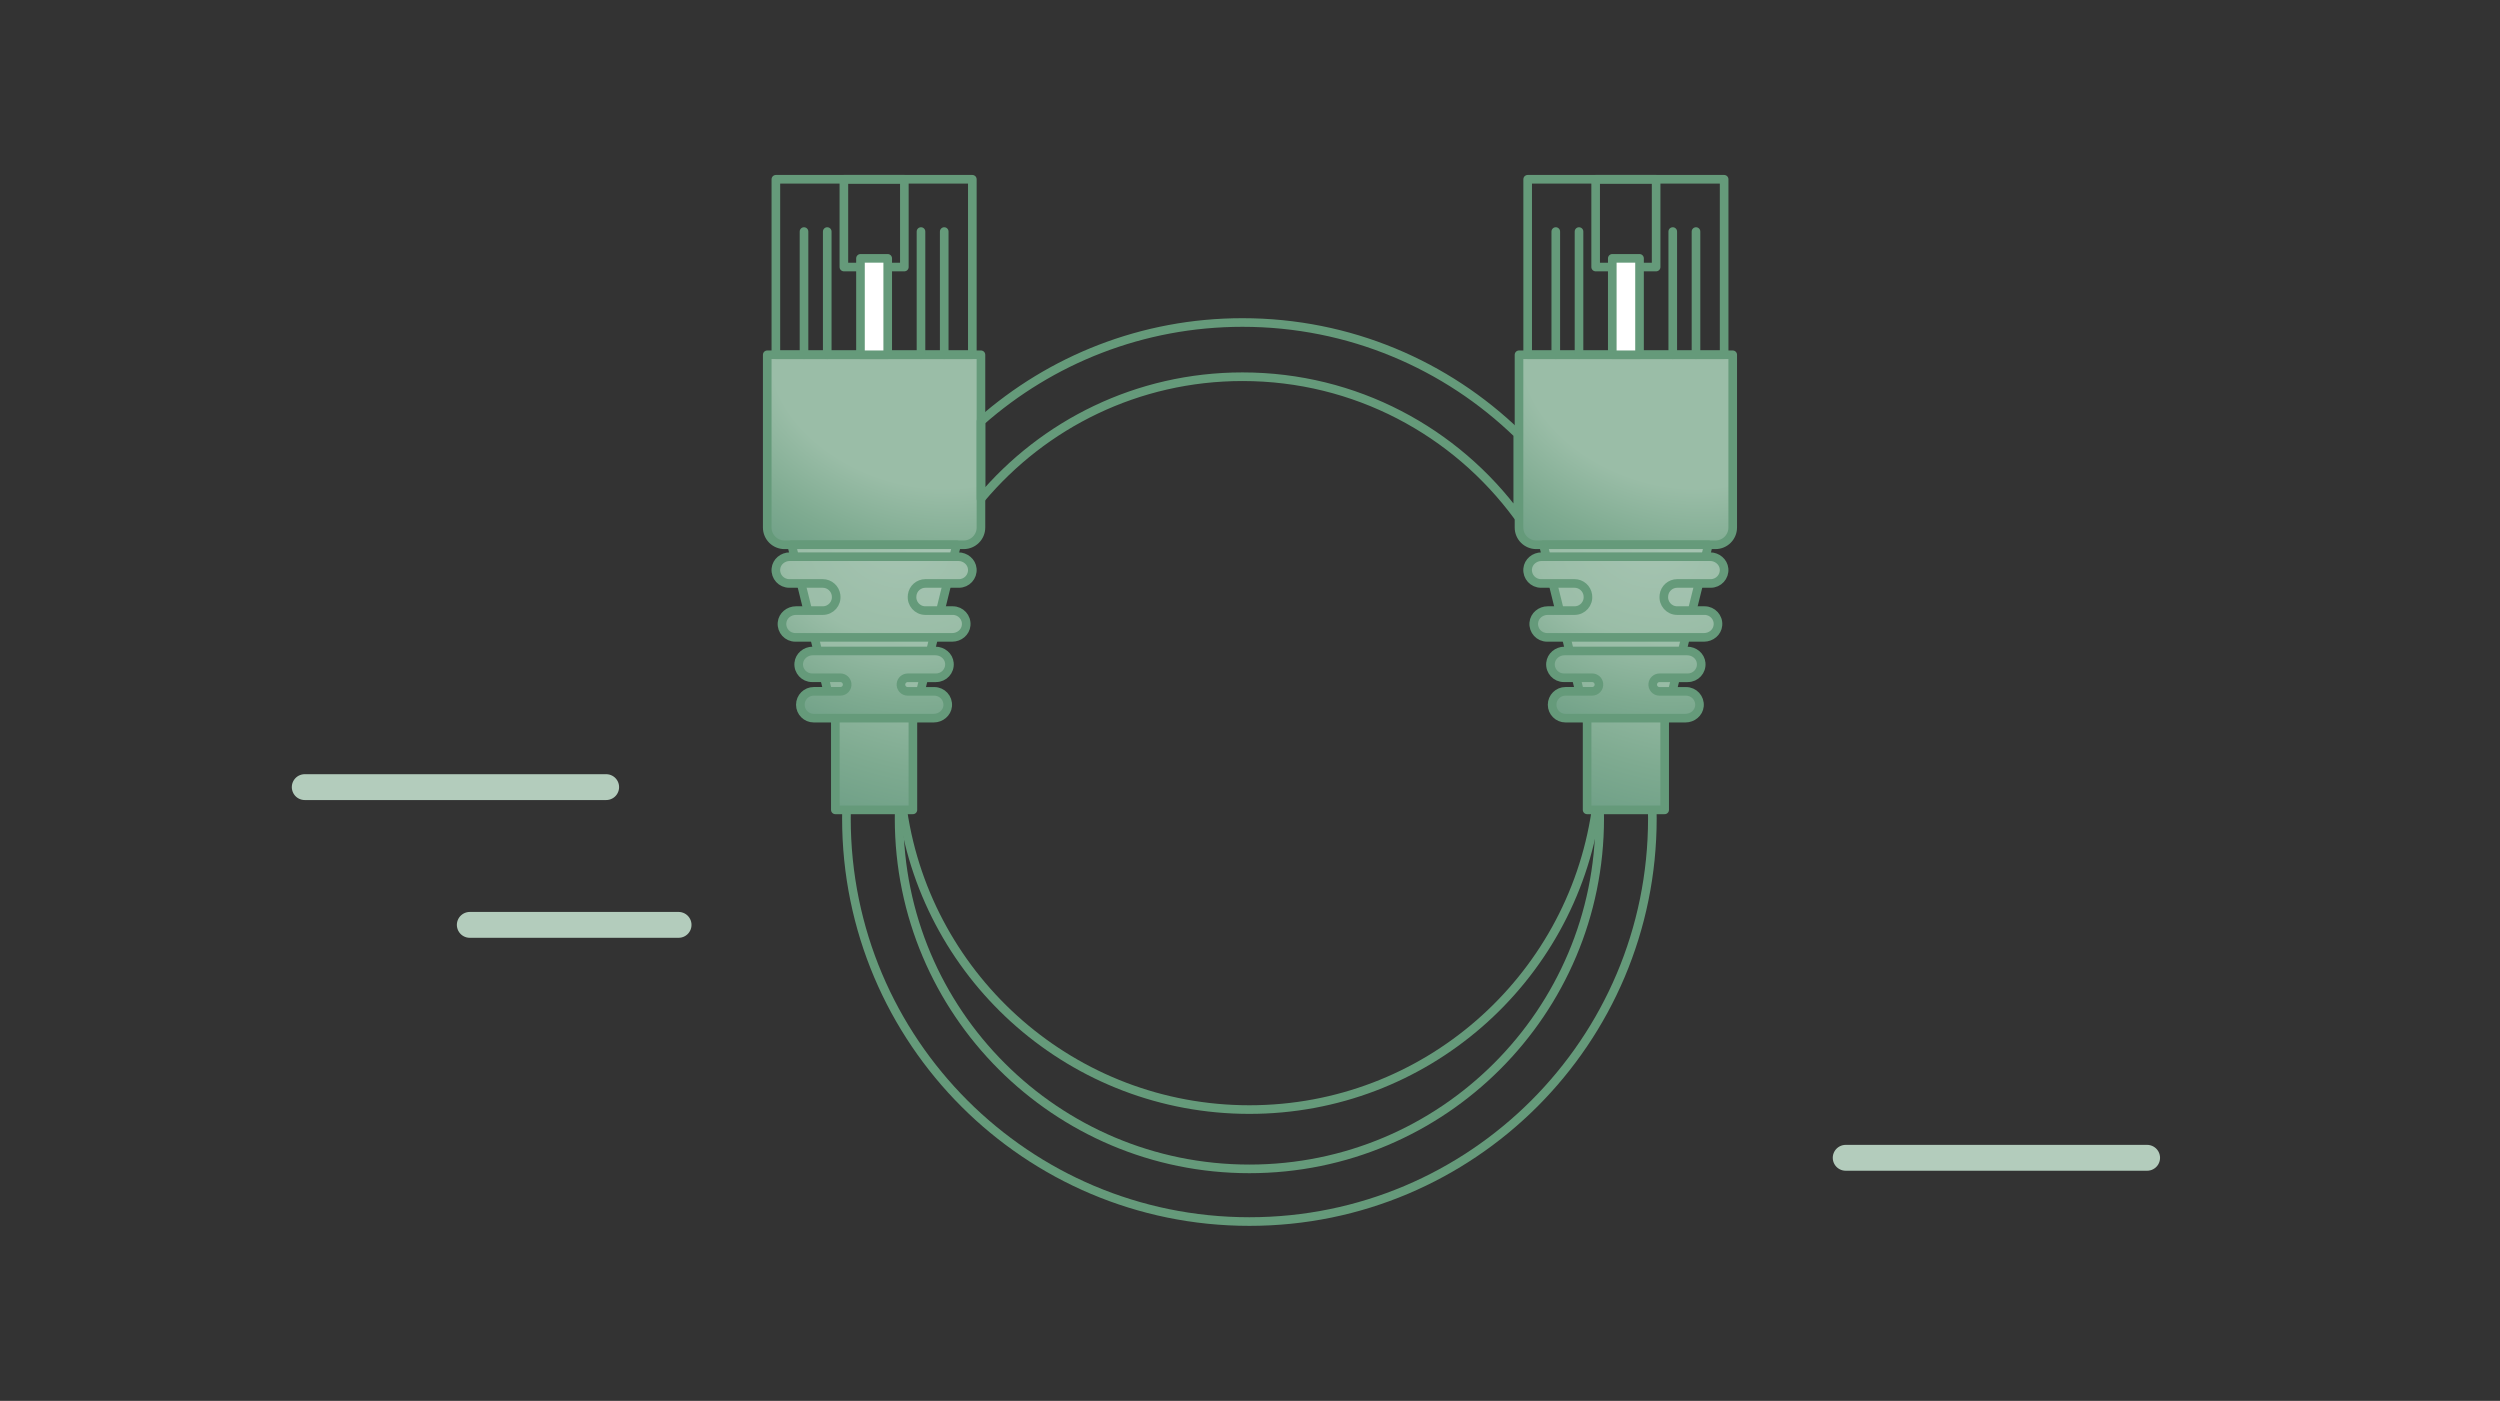 <?xml version="1.0" encoding="UTF-8"?>
<svg xmlns="http://www.w3.org/2000/svg" xmlns:xlink="http://www.w3.org/1999/xlink" id="a" viewBox="0 0 580 325">
  <rect x="0" y="0" width="580" height="325" fill="#333333" stroke="none"/>
  <defs>
    <radialGradient id="b" cx="212.14" cy="88.49" fx="212.14" fy="88.49" r="70.67" gradientTransform="translate(29.43 -35.89) rotate(17.94) scale(1 .7)" gradientUnits="userSpaceOnUse">
      <stop offset=".36" stop-color="#9abda7"></stop>
      <stop offset=".48" stop-color="#9abda7"></stop>
      <stop offset=".78" stop-color="#7fab91"></stop>
      <stop offset="1" stop-color="#6e9f86"></stop>
    </radialGradient>
    <radialGradient id="c" cx="212.86" cy="144.47" fx="212.86" fy="113.53" r="77.33" gradientTransform="translate(29.89 2.36) rotate(14.59) scale(1 .63)" gradientUnits="userSpaceOnUse">
      <stop offset="0" stop-color="#a6c4b2"></stop>
      <stop offset=".48" stop-color="#9abda7"></stop>
      <stop offset=".78" stop-color="#7fab91"></stop>
      <stop offset="1" stop-color="#6e9f86"></stop>
    </radialGradient>
    <radialGradient id="d" cx="205.21" cy="136.1" fx="205.21" fy="120.27" r="52.79" gradientTransform="translate(32.36 -11.21) rotate(15.07) scale(1 .71)" xlink:href="#c"></radialGradient>
    <radialGradient id="e" cx="386.56" fx="386.56" r="70.67" gradientTransform="translate(37.91 -89.61) rotate(17.94) scale(1 .7)" xlink:href="#b"></radialGradient>
    <radialGradient id="f" cx="387.27" fx="387.27" fy="113.53" r="77.33" gradientTransform="translate(35.51 -41.57) rotate(14.59) scale(1 .63)" xlink:href="#c"></radialGradient>
    <radialGradient id="g" cx="379.63" cy="136.1" fx="379.63" fy="120.27" r="52.79" gradientTransform="translate(38.35 -56.56) rotate(15.07) scale(1 .71)" xlink:href="#c"></radialGradient>
  </defs>
  <line x1="428.2" y1="268.61" x2="498.13" y2="268.61" fill="none" stroke="#b3ccbc" stroke-linecap="round" stroke-linejoin="round" stroke-width="6"></line>
  <line x1="70.7" y1="182.61" x2="140.63" y2="182.61" fill="none" stroke="#b3ccbc" stroke-linecap="round" stroke-linejoin="round" stroke-width="6"></line>
  <line x1="108.99" y1="214.57" x2="157.43" y2="214.57" fill="none" stroke="#b3ccbc" stroke-linecap="round" stroke-linejoin="round" stroke-width="6"></line>
  <path d="M178,82.31h49.58v40.08c0,2.21-1.79,4-4,4h-41.58c-2.21,0-4-1.79-4-4v-40.08h0Z" fill="url(#b)" stroke="#659a7a" stroke-linecap="round" stroke-linejoin="round" stroke-width="2"></path>
  <rect x="180" y="41.59" width="45.58" height="40.71" fill="none" stroke="#659a7a" stroke-linecap="round" stroke-linejoin="round" stroke-width="2"></rect>
  <polygon points="183.65 126.38 193.8 167.53 193.8 187.89 211.79 187.89 211.79 167.53 221.94 126.38 183.65 126.38" fill="url(#c)" stroke="#659a7a" stroke-linecap="round" stroke-linejoin="round" stroke-width="2"></polygon>
  <rect x="195.78" y="41.59" width="14.03" height="20.36" fill="none" stroke="#659a7a" stroke-linecap="round" stroke-linejoin="round" stroke-width="2"></rect>
  <rect x="199.63" y="59.94" width="6.32" height="22.37" fill="#fff" stroke="#659a7a" stroke-linecap="round" stroke-linejoin="round" stroke-width="2"></rect>
  <line x1="213.67" y1="82.31" x2="213.67" y2="53.72" fill="none" stroke="#659a7a" stroke-linecap="round" stroke-linejoin="round" stroke-width="2"></line>
  <line x1="219.06" y1="82.31" x2="219.06" y2="53.72" fill="none" stroke="#659a7a" stroke-linecap="round" stroke-linejoin="round" stroke-width="2"></line>
  <line x1="186.53" y1="82.31" x2="186.53" y2="53.72" fill="none" stroke="#659a7a" stroke-linecap="round" stroke-linejoin="round" stroke-width="2"></line>
  <line x1="191.92" y1="82.31" x2="191.92" y2="53.72" fill="none" stroke="#659a7a" stroke-linecap="round" stroke-linejoin="round" stroke-width="2"></line>
  <path d="M214.7,135.36c-1.57,0-2.89,1.17-3.08,2.72v.08c-.24,1.86,1.2,3.5,3.07,3.5h6.37c1.82,0,3.27,1.56,3.09,3.41-.15,1.62-1.6,2.8-3.23,2.8h-10.54s-15.19,0-15.19,0h-10.67c-1.82,0-3.27-1.56-3.09-3.41.15-1.62,1.6-2.8,3.23-2.8h6.23c1.87,0,3.32-1.64,3.08-3.5v-.08c-.21-1.55-1.53-2.72-3.09-2.72h-7.78c-1.82,0-3.27-1.56-3.09-3.41.15-1.62,1.6-2.8,3.23-2.8h39.1c1.62,0,3.07,1.19,3.23,2.8.18,1.85-1.28,3.41-3.09,3.41h-7.78ZM217.17,157.24c1.82,0,3.27-1.56,3.09-3.41-.15-1.62-1.6-2.8-3.23-2.8h-28.49c-1.62,0-3.07,1.19-3.23,2.8-.18,1.85,1.28,3.41,3.09,3.41h6.57c.79,0,1.46.59,1.56,1.38h0c.12.94-.61,1.77-1.56,1.77h-6.18c-1.72,0-3.11,1.39-3.11,3.11h0c0,1.72,1.39,3.11,3.11,3.11h27.84c1.62,0,3.07-1.19,3.23-2.8.18-1.85-1.28-3.41-3.09-3.41h-6.18c-.95,0-1.68-.83-1.56-1.77h0c.1-.79.77-1.38,1.56-1.38h6.57Z" fill="url(#d)" stroke="#659a7a" stroke-linecap="round" stroke-linejoin="round" stroke-width="2"></path>
  <path d="M352.41,82.31h49.58v40.08c0,2.21-1.79,4-4,4h-41.58c-2.21,0-4-1.79-4-4v-40.08h0Z" fill="url(#e)" stroke="#659a7a" stroke-linecap="round" stroke-linejoin="round" stroke-width="2"></path>
  <rect x="354.42" y="41.59" width="45.58" height="40.71" fill="none" stroke="#659a7a" stroke-linecap="round" stroke-linejoin="round" stroke-width="2"></rect>
  <polygon points="358.06 126.38 368.21 167.53 368.21 187.89 386.2 187.89 386.2 167.53 396.35 126.38 358.06 126.38" fill="url(#f)" stroke="#659a7a" stroke-linecap="round" stroke-linejoin="round" stroke-width="2"></polygon>
  <rect x="370.19" y="41.59" width="14.03" height="20.36" fill="none" stroke="#659a7a" stroke-linecap="round" stroke-linejoin="round" stroke-width="2"></rect>
  <rect x="374.05" y="59.94" width="6.32" height="22.37" fill="#fff" stroke="#659a7a" stroke-linecap="round" stroke-linejoin="round" stroke-width="2"></rect>
  <line x1="388.08" y1="82.31" x2="388.08" y2="53.72" fill="none" stroke="#659a7a" stroke-linecap="round" stroke-linejoin="round" stroke-width="2"></line>
  <line x1="393.47" y1="82.31" x2="393.47" y2="53.72" fill="none" stroke="#659a7a" stroke-linecap="round" stroke-linejoin="round" stroke-width="2"></line>
  <line x1="360.94" y1="82.31" x2="360.94" y2="53.72" fill="none" stroke="#659a7a" stroke-linecap="round" stroke-linejoin="round" stroke-width="2"></line>
  <line x1="366.33" y1="82.31" x2="366.33" y2="53.72" fill="none" stroke="#659a7a" stroke-linecap="round" stroke-linejoin="round" stroke-width="2"></line>
  <path d="M389.11,135.36c-1.57,0-2.89,1.17-3.08,2.72v.08c-.24,1.86,1.2,3.5,3.07,3.5h6.37c1.82,0,3.27,1.56,3.09,3.41-.15,1.62-1.6,2.8-3.23,2.8h-10.54s-15.19,0-15.19,0h-10.67c-1.82,0-3.27-1.56-3.09-3.41.15-1.62,1.6-2.8,3.23-2.8h6.23c1.87,0,3.32-1.64,3.08-3.5v-.08c-.21-1.55-1.53-2.72-3.09-2.72h-7.78c-1.82,0-3.27-1.56-3.09-3.41.15-1.62,1.6-2.8,3.23-2.8h39.1c1.62,0,3.07,1.19,3.23,2.8.18,1.85-1.28,3.41-3.09,3.41h-7.78ZM391.58,157.24c1.82,0,3.27-1.56,3.09-3.41-.15-1.62-1.6-2.8-3.23-2.8h-28.49c-1.62,0-3.07,1.19-3.23,2.8-.18,1.85,1.28,3.41,3.09,3.41h6.57c.79,0,1.46.59,1.56,1.38h0c.12.94-.61,1.77-1.56,1.77h-6.18c-1.72,0-3.11,1.39-3.11,3.11h0c0,1.72,1.39,3.11,3.11,3.11h27.84c1.62,0,3.07-1.19,3.23-2.8.18-1.85-1.28-3.41-3.09-3.41h-6.18c-.95,0-1.68-.83-1.56-1.77h0c.1-.79.77-1.38,1.56-1.38h6.57Z" fill="url(#g)" stroke="#659a7a" stroke-linecap="round" stroke-linejoin="round" stroke-width="2"></path>
  <path d="M288.26,87.4c26.21,0,49.44,12.73,63.86,32.35v-19.07c-16.52-16.01-39.04-25.86-63.86-25.86-23.26,0-44.5,8.66-60.68,22.92v17.96c14.53-17.3,36.32-28.3,60.68-28.3Z" fill="none" stroke="#659a7a" stroke-linecap="round" stroke-linejoin="round" stroke-width="2"></path>
  <path d="M371.11,188.22c.01.56.02,1.13.02,1.69,0,44.89-36.39,81.27-81.27,81.27s-81.27-36.39-81.27-81.27c0-.57,0-1.13.02-1.69" fill="none" stroke="#659a7a" stroke-linecap="round" stroke-linejoin="round" stroke-width="2"></path>
  <path d="M196.39,188.22c0,.56-.02,1.13-.02,1.69,0,51.63,41.86,93.49,93.49,93.49s93.49-41.86,93.49-93.49c0-.57-.01-1.13-.02-1.69" fill="none" stroke="#659a7a" stroke-linecap="round" stroke-linejoin="round" stroke-width="2"></path>
  <path d="M209.48,188.22c5.83,39.16,39.6,69.2,80.38,69.2s74.55-30.04,80.38-69.2" fill="none" stroke="#659a7a" stroke-linecap="round" stroke-linejoin="round" stroke-width="2"></path>
</svg>
